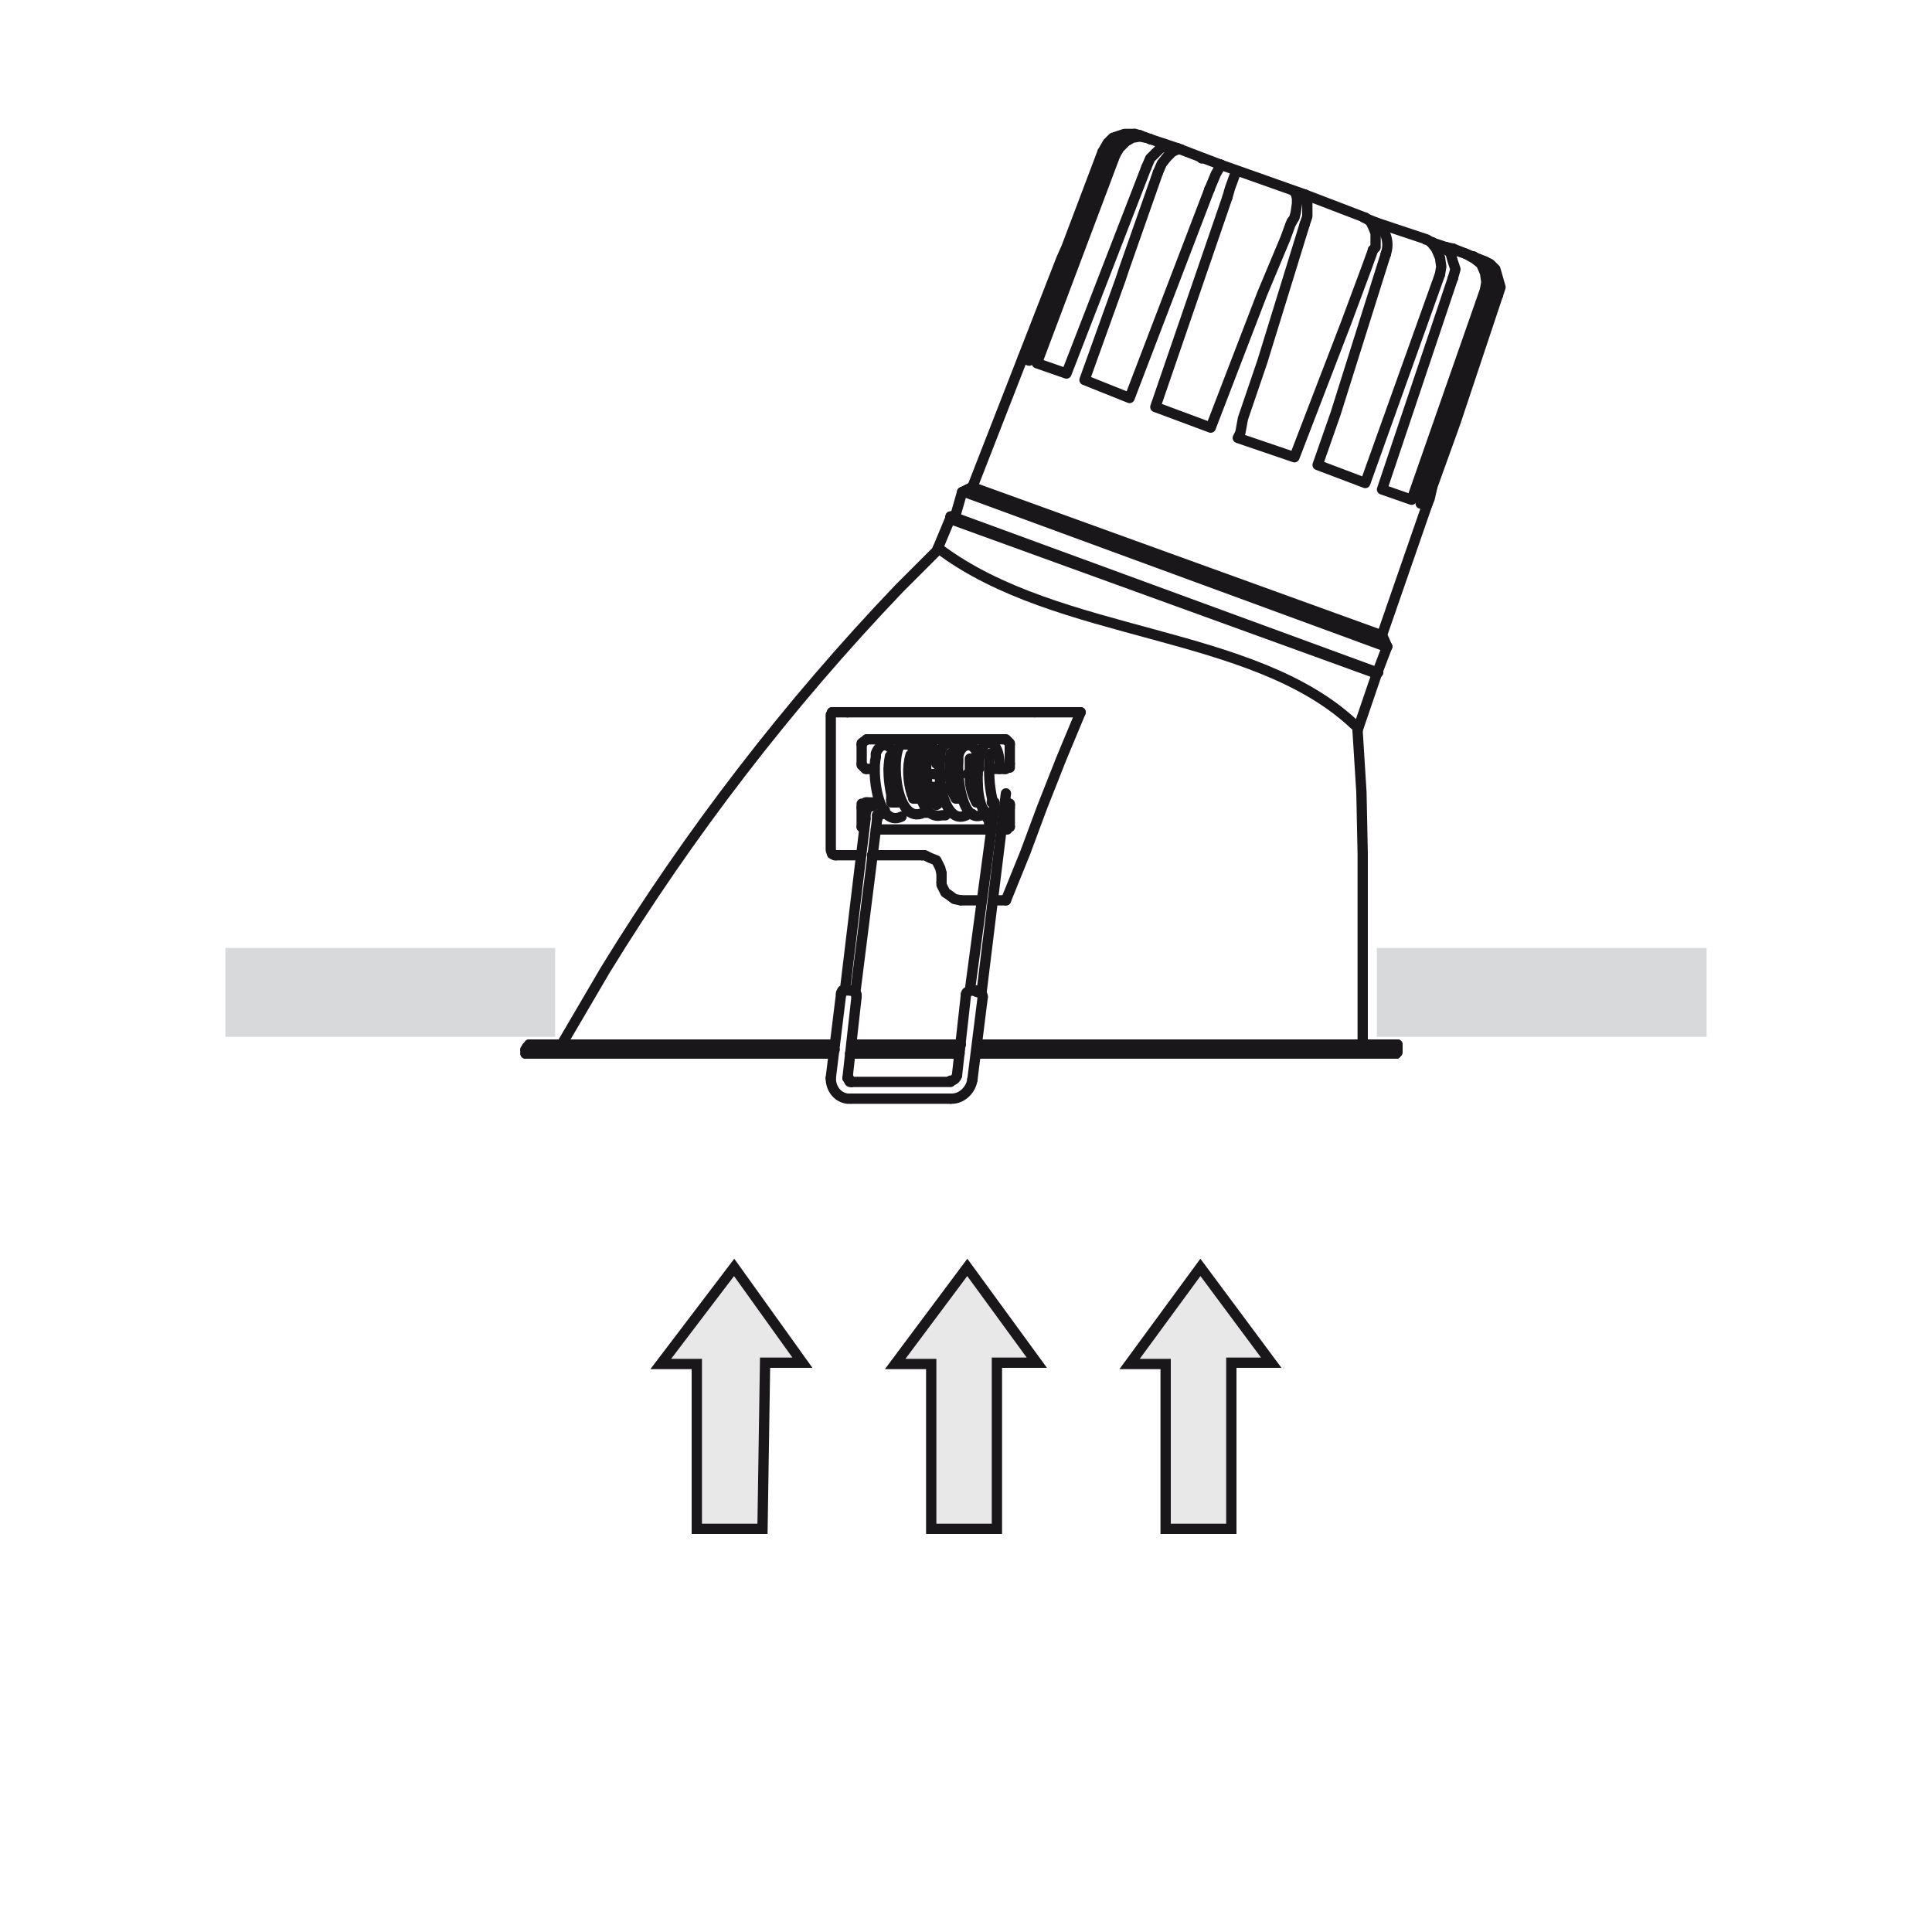<?xml version="1.0" encoding="UTF-8"?><svg id="Layer_1" xmlns="http://www.w3.org/2000/svg" viewBox="0 0 150 150"><polygon points="90.5 118.7 90.5 105.9 87.7 105.9 93.2 98.4 98.7 105.8 95.6 105.8 95.6 118.7 90.5 118.7" style="fill:#e8e8e8; stroke:#1a171b; stroke-miterlimit:3.9; stroke-width:.8px;"/><polygon points="72.3 118.7 72.3 105.9 69.5 105.9 75.1 98.4 80.5 105.8 77.4 105.8 77.4 118.7 72.3 118.7" style="fill:#e8e8e8; stroke:#1a171b; stroke-miterlimit:3.9; stroke-width:.8px;"/><polygon points="54.1 118.7 54.1 105.9 51.3 105.9 57 98.4 62.3 105.8 59.4 105.8 59.2 118.7 54.1 118.7" style="fill:#e8e8e8; stroke:#1a171b; stroke-miterlimit:3.9; stroke-width:.8px;"/><rect x="106.9" y="73.6" width="25.6" height="6.9" style="fill:#d8d9da;"/><rect x="17.5" y="73.6" width="25.6" height="6.9" style="fill:#d8d9da;"/><polyline points="78 64.4 78.1 64.4 78.2 64.4 78.2 64.3 78.4 64.2 78.4 64.2" style="fill:none; stroke:#1a171b; stroke-linecap:round; stroke-linejoin:round; stroke-width:.8px;"/><polyline points="78.4 62.7 78.4 62.5 78.4 62.5" style="fill:none; stroke:#1a171b; stroke-linecap:round; stroke-linejoin:round; stroke-width:.8px;"/><line x1="75.7" y1="60.9" x2="75.9" y2="60.9" style="fill:none; stroke:#1a171b; stroke-linecap:round; stroke-linejoin:round; stroke-width:.8px;"/><line x1="78.4" y1="62.7" x2="78.4" y2="64.2" style="fill:none; stroke:#1a171b; stroke-linecap:round; stroke-linejoin:round; stroke-width:.8px;"/><line x1="78.4" y1="62.4" x2="78.4" y2="62.5" style="fill:none; stroke:#1a171b; stroke-linecap:round; stroke-linejoin:round; stroke-width:.8px;"/><polyline points="78 64.4 77.8 64.4 77.7 64.4" style="fill:none; stroke:#1a171b; stroke-linecap:round; stroke-linejoin:round; stroke-width:.8px;"/><line x1="83.9" y1="55.3" x2="83.8" y2="55.3" style="fill:none; stroke:#1a171b; stroke-linecap:round; stroke-linejoin:round; stroke-width:.8px;"/><path d="M80.4,55.3h3.4" style="fill:none; stroke:#1a171b; stroke-linecap:round; stroke-linejoin:round; stroke-width:.8px;"/><polyline points="64.6 55.3 64.8 55.3 64.9 55.3 65.3 55.3 65.8 55.3" style="fill:none; stroke:#1a171b; stroke-linecap:round; stroke-linejoin:round; stroke-width:.8px;"/><polyline points="76.8 64.4 74.9 64.4 73.2 64.4 71.6 64.4 68 64.4" style="fill:none; stroke:#1a171b; stroke-linecap:round; stroke-linejoin:round; stroke-width:.8px;"/><polyline points="66.9 64.2 66.9 64.2 67.1 64.4" style="fill:none; stroke:#1a171b; stroke-linecap:round; stroke-linejoin:round; stroke-width:.8px;"/><polyline points="66.9 64.2 66.9 63.5 66.9 62.7" style="fill:none; stroke:#1a171b; stroke-linecap:round; stroke-linejoin:round; stroke-width:.8px;"/><polyline points="67.3 62.3 67.2 62.3 67.1 62.4 66.9 62.4 66.9 62.5 66.9 62.7" style="fill:none; stroke:#1a171b; stroke-linecap:round; stroke-linejoin:round; stroke-width:.8px;"/><line x1="67.3" y1="62.3" x2="68.3" y2="62.3" style="fill:none; stroke:#1a171b; stroke-linecap:round; stroke-linejoin:round; stroke-width:.8px;"/><polyline points="69.7 61.7 69.7 61.9 69.5 62 69.2 62.1" style="fill:none; stroke:#1a171b; stroke-linecap:round; stroke-linejoin:round; stroke-width:.8px;"/><polyline points="69 59.7 69.3 59.7 69.5 59.8" style="fill:none; stroke:#1a171b; stroke-linecap:round; stroke-linejoin:round; stroke-width:.8px;"/><line x1="67.9" y1="59.7" x2="67.3" y2="59.7" style="fill:none; stroke:#1a171b; stroke-linecap:round; stroke-linejoin:round; stroke-width:.8px;"/><polyline points="66.9 59.3 66.9 59.4 67.1 59.6 67.1 59.6 67.2 59.7 67.3 59.7" style="fill:none; stroke:#1a171b; stroke-linecap:round; stroke-linejoin:round; stroke-width:.8px;"/><polyline points="66.9 59.3 66.9 58.6 66.9 57.8" style="fill:none; stroke:#1a171b; stroke-linecap:round; stroke-linejoin:round; stroke-width:.8px;"/><polyline points="67.3 57.4 66.9 57.7 66.9 57.8 66.9 57.8" style="fill:none; stroke:#1a171b; stroke-linecap:round; stroke-linejoin:round; stroke-width:.8px;"/><polyline points="67.3 57.4 68.7 57.4 70.2 57.4 71.6 57.4 73.2 57.4 75.5 57.4 78 57.4" style="fill:none; stroke:#1a171b; stroke-linecap:round; stroke-linejoin:round; stroke-width:.8px;"/><polyline points="78.4 57.8 78.4 57.7 78.1 57.4 78 57.4" style="fill:none; stroke:#1a171b; stroke-linecap:round; stroke-linejoin:round; stroke-width:.8px;"/><polyline points="78.4 57.8 78.4 58.5 78.4 59.3" style="fill:none; stroke:#1a171b; stroke-linecap:round; stroke-linejoin:round; stroke-width:.8px;"/><polyline points="78 59.7 78.1 59.7 78.2 59.6 78.4 59.6 78.4 59.4 78.4 59.3" style="fill:none; stroke:#1a171b; stroke-linecap:round; stroke-linejoin:round; stroke-width:.8px;"/><polyline points="78 59.7 77.2 59.7 76.8 59.7" style="fill:none; stroke:#1a171b; stroke-linecap:round; stroke-linejoin:round; stroke-width:.8px;"/><polyline points="75.5 60.1 75.5 60 75.9 59.8" style="fill:none; stroke:#1a171b; stroke-linecap:round; stroke-linejoin:round; stroke-width:.8px;"/><line x1="77" y1="62.3" x2="77.2" y2="62.3" style="fill:none; stroke:#1a171b; stroke-linecap:round; stroke-linejoin:round; stroke-width:.8px;"/><polyline points="78.4 62.5 78.4 62.5 78.2 62.4 78.2 62.3 78.1 62.3" style="fill:none; stroke:#1a171b; stroke-linecap:round; stroke-linejoin:round; stroke-width:.8px;"/><path d="M65.8,55.3h14.5" style="fill:none; stroke:#1a171b; stroke-linecap:round; stroke-linejoin:round; stroke-width:.8px;"/><path d="M75.9,81.5h32.5" style="fill:none; stroke:#1a171b; stroke-linecap:round; stroke-linejoin:round; stroke-width:.8px;"/><polyline points="66.1 81.5 66.7 81.5 69.3 81.5 74.5 81.5" style="fill:none; stroke:#1a171b; stroke-linecap:round; stroke-linejoin:round; stroke-width:.8px;"/><path d="M40.8,81.5h24" style="fill:none; stroke:#1a171b; stroke-linecap:round; stroke-linejoin:round; stroke-width:.8px;"/><polyline points="41.1 81.1 40.9 81.4 40.8 81.5" style="fill:none; stroke:#1a171b; stroke-linecap:round; stroke-linejoin:round; stroke-width:.8px;"/><polyline points="108.5 81.5 108.5 81.3 108.5 81.1" style="fill:none; stroke:#1a171b; stroke-linecap:round; stroke-linejoin:round; stroke-width:.8px;"/><polyline points="40.8 81.8 40.8 81.7 40.8 81.5" style="fill:none; stroke:#1a171b; stroke-linecap:round; stroke-linejoin:round; stroke-width:.8px;"/><polyline points="108.5 81.7 108.4 81.7 108.4 81.8" style="fill:none; stroke:#1a171b; stroke-linecap:round; stroke-linejoin:round; stroke-width:.8px;"/><path d="M64.8,81.1h-23.7" style="fill:none; stroke:#1a171b; stroke-linecap:round; stroke-linejoin:round; stroke-width:.8px;"/><polyline points="74.6 81.1 71.1 81.1 66.1 81.1" style="fill:none; stroke:#1a171b; stroke-linecap:round; stroke-linejoin:round; stroke-width:.8px;"/><path d="M108.5,81.1h-32.6" style="fill:none; stroke:#1a171b; stroke-linecap:round; stroke-linejoin:round; stroke-width:.8px;"/><path d="M64.6,81.8h-23.8" style="fill:none; stroke:#1a171b; stroke-linecap:round; stroke-linejoin:round; stroke-width:.8px;"/><polyline points="74.5 81.8 73.8 81.8 71.1 81.8 66 81.8" style="fill:none; stroke:#1a171b; stroke-linecap:round; stroke-linejoin:round; stroke-width:.8px;"/><path d="M108.4,81.8h-32.6" style="fill:none; stroke:#1a171b; stroke-linecap:round; stroke-linejoin:round; stroke-width:.8px;"/><polyline points="64.9 66.4 64.8 66.4 64.6 66.3 64.5 66 64.5 55.5 64.6 55.3 64.6 55.3" style="fill:none; stroke:#1a171b; stroke-linecap:round; stroke-linejoin:round; stroke-width:.8px;"/><polyline points="67.7 66.4 69.6 66.4 71.6 66.4" style="fill:none; stroke:#1a171b; stroke-linecap:round; stroke-linejoin:round; stroke-width:.8px;"/><polyline points="64.9 66.4 66.2 66.4 66.8 66.4" style="fill:none; stroke:#1a171b; stroke-linecap:round; stroke-linejoin:round; stroke-width:.8px;"/><polyline points="73.1 67.8 73 67.4 72.7 66.8 72.2 66.6 71.8 66.4 71.6 66.4" style="fill:none; stroke:#1a171b; stroke-linecap:round; stroke-linejoin:round; stroke-width:.8px;"/><polyline points="73.1 67.8 73.1 68.5 73.1 68.5" style="fill:none; stroke:#1a171b; stroke-linecap:round; stroke-linejoin:round; stroke-width:.8px;"/><polyline points="74.6 69.9 74.1 69.8 73.7 69.5 73.4 69.3 73.1 68.7 73.1 68.5" style="fill:none; stroke:#1a171b; stroke-linecap:round; stroke-linejoin:round; stroke-width:.8px;"/><line x1="77.1" y1="69.9" x2="78.1" y2="69.9" style="fill:none; stroke:#1a171b; stroke-linecap:round; stroke-linejoin:round; stroke-width:.8px;"/><polyline points="74.6 69.9 75.1 69.9 76.2 69.9" style="fill:none; stroke:#1a171b; stroke-linecap:round; stroke-linejoin:round; stroke-width:.8px;"/><polyline points="78.1 69.9 79.6 66.2 80.9 62.7 82.4 58.9 83.9 55.3" style="fill:none; stroke:#1a171b; stroke-linecap:round; stroke-linejoin:round; stroke-width:.8px;"/><path d="M72.8,42.6h.1c9.3,7,24.4,6.2,32.3,13.7h.1" style="fill:none; stroke:#1a171b; stroke-linecap:round; stroke-linejoin:round; stroke-width:.8px;"/><polyline points="105.4 56.7 105.7 61.5 105.8 66.3 105.8 71.3 105.8 81.1" style="fill:none; stroke:#1a171b; stroke-linecap:round; stroke-linejoin:round; stroke-width:.8px;"/><path d="M43.6,81.1l3.4-5.8c6.5-10.6,14.2-20.6,22.8-29.6l3.1-3.1" style="fill:none; stroke:#1a171b; stroke-linecap:round; stroke-linejoin:round; stroke-width:.8px;"/><polyline points="77.2 62.4 77.2 62.4 77.2 62.5 77.2 62.5 77.2 62.7" style="fill:none; stroke:#1a171b; stroke-linecap:round; stroke-linejoin:round; stroke-width:.8px;"/><line x1="65.8" y1="83.7" x2="65.8" y2="83.7" style="fill:none; stroke:#1a171b; stroke-linecap:round; stroke-linejoin:round; stroke-width:.8px;"/><line x1="66.1" y1="84" x2="66.1" y2="84" style="fill:none; stroke:#1a171b; stroke-linecap:round; stroke-linejoin:round; stroke-width:.8px;"/><path d="M106.9,52.3h0l-33.1-12h0" style="fill:none; stroke:#1a171b; stroke-linecap:round; stroke-linejoin:round; stroke-width:.8px;"/><path d="M107,52.2h-.1l-33-12.1h-.1" style="fill:none; stroke:#1a171b; stroke-linecap:round; stroke-linejoin:round; stroke-width:.8px;"/><polyline points="66.5 77.4 66.5 77.4 66.5 77.4 66.5 77.4 66.5 77.2 66.5 77.2 66.5 77.2 66.4 77.1 66.4 77.1 66.2 76.9 66.1 76.9 66 76.9" style="fill:none; stroke:#1a171b; stroke-linecap:round; stroke-linejoin:round; stroke-width:.8px;"/><polyline points="66 76.9 66 76.9 66 76.9 65.8 76.9 65.7 76.9 65.7 76.9 65.6 76.9 65.4 76.9 65.3 77.1 65.3 77.1 65.3 77.2 65.3 77.2" style="fill:none; stroke:#1a171b; stroke-linecap:round; stroke-linejoin:round; stroke-width:.8px;"/><path d="M76.3,77.4h0c0-.3-.2-.3-.5-.4h0" style="fill:none; stroke:#1a171b; stroke-linecap:round; stroke-linejoin:round; stroke-width:.8px;"/><path d="M75.8,76.9h0c-.3,0-.8,0-.8,.3h0" style="fill:none; stroke:#1a171b; stroke-linecap:round; stroke-linejoin:round; stroke-width:.8px;"/><path d="M66.1,84h-.1q-.1,0-.1-.3h0" style="fill:none; stroke:#1a171b; stroke-linecap:round; stroke-linejoin:round; stroke-width:.8px;"/><path d="M64.5,83.7h0c0,.8,.5,1.5,1.3,1.6,0,0,0,0,.1,0h.1" style="fill:none; stroke:#1a171b; stroke-linecap:round; stroke-linejoin:round; stroke-width:.8px;"/><path d="M74.3,83.5h0c-.1,.3-.3,.4-.5,.4h0" style="fill:none; stroke:#1a171b; stroke-linecap:round; stroke-linejoin:round; stroke-width:.8px;"/><path d="M73.8,85.3h.1c.8,0,1.5-.7,1.6-1.5h0" style="fill:none; stroke:#1a171b; stroke-linecap:round; stroke-linejoin:round; stroke-width:.8px;"/><line x1="41.1" y1="81.1" x2="41.1" y2="81.1" style="fill:none; stroke:#1a171b; stroke-linecap:round; stroke-linejoin:round; stroke-width:.8px;"/><polyline points="108.5 81.5 108.5 81.5 108.5 81.4" style="fill:none; stroke:#1a171b; stroke-linecap:round; stroke-linejoin:round; stroke-width:.8px;"/><polyline points="41.1 81.1 40.9 81.3 40.9 81.4" style="fill:none; stroke:#1a171b; stroke-linecap:round; stroke-linejoin:round; stroke-width:.8px;"/><polyline points="108.4 81.8 108.4 81.7 108.5 81.5" style="fill:none; stroke:#1a171b; stroke-linecap:round; stroke-linejoin:round; stroke-width:.8px;"/><polyline points="68.1 63.3 68.3 63.3 68.3 63.2 68.4 63.2 68.5 63.2 68.7 62.9" style="fill:none; stroke:#1a171b; stroke-linecap:round; stroke-linejoin:round; stroke-width:.8px;"/><path d="M68.1,62.3h-.1c0,.1-.1,.3-.3,.3h-.1" style="fill:none; stroke:#1a171b; stroke-linecap:round; stroke-linejoin:round; stroke-width:.8px;"/><path d="M68.1,63.6h0v-.3h0" style="fill:none; stroke:#1a171b; stroke-linecap:round; stroke-linejoin:round; stroke-width:.8px;"/><path d="M67.6,62.5h0c-.3,.1-.3,.4-.4,.7v.3" style="fill:none; stroke:#1a171b; stroke-linecap:round; stroke-linejoin:round; stroke-width:.8px;"/><path d="M76.6,63.1h0c0,.2,0,.4,.1,.5h0" style="fill:none; stroke:#1a171b; stroke-linecap:round; stroke-linejoin:round; stroke-width:.8px;"/><path d="M75.9,59.7v.3c0,1,0,1.9,.4,2.8h0" style="fill:none; stroke:#1a171b; stroke-linecap:round; stroke-linejoin:round; stroke-width:.8px;"/><path d="M77.2,62.3h-.1c-.2-.8-.3-1.6-.3-2.4h0" style="fill:none; stroke:#1a171b; stroke-linecap:round; stroke-linejoin:round; stroke-width:.8px;"/><path d="M77.6,59.7v-.3c0-2.3-1.6-2.3-1.6,0v.3" style="fill:none; stroke:#1a171b; stroke-linecap:round; stroke-linejoin:round; stroke-width:.8px;"/><path d="M75.9,59.3v-.7h0c-.3-1.1-1.3-.9-1.5,.1v.5c-.1,1.1,.3,5,2,4h.1" style="fill:none; stroke:#1a171b; stroke-linecap:round; stroke-linejoin:round; stroke-width:.8px;"/><path d="M74.3,59.3v-.7c-.1-1.1-1.1-1.2-1.3-.1v.5c-.3,1.1,.3,5.4,2.2,4.2h.3" style="fill:none; stroke:#1a171b; stroke-linecap:round; stroke-linejoin:round; stroke-width:.8px;"/><path d="M72.7,59.3v-.8c-.4-1.3-1.5-.8-1.5,.5v.7c-.1,.9,.3,4,1.9,3.6h.3l.3-.3" style="fill:none; stroke:#1a171b; stroke-linecap:round; stroke-linejoin:round; stroke-width:.8px;"/><polyline points="72.3 62 72.6 61.2 72.6 61.1" style="fill:none; stroke:#1a171b; stroke-linecap:round; stroke-linejoin:round; stroke-width:.8px;"/><path d="M71.1,59.3h0v-.7c0-.3-.3-.8-.7-.8h-.5c-.8,1.1-.3,6.3,1.8,5.3h.4" style="fill:none; stroke:#1a171b; stroke-linecap:round; stroke-linejoin:round; stroke-width:.8px;"/><path d="M69.5,59.3v-.3h0c-.1-1.2-1.1-1.6-1.5-.5h0v.3c-.3,1.1,.1,5.5,2,4.6" style="fill:none; stroke:#1a171b; stroke-linecap:round; stroke-linejoin:round; stroke-width:.8px;"/><path d="M69.7,62h0v.3h-.5v-.3h0v-.3c-.2-1-.3-2-.1-3h0" style="fill:none; stroke:#1a171b; stroke-linecap:round; stroke-linejoin:round; stroke-width:.8px;"/><path d="M71.4,62h-.5v-.3h-.1c-.3-1-.4-2.1-.1-3.1h0" style="fill:none; stroke:#1a171b; stroke-linecap:round; stroke-linejoin:round; stroke-width:.8px;"/><path d="M73,62h0c0,.2-.1,.4-.3,.5h0c-.8-.5-.9-3.1-.7-4h0" style="fill:none; stroke:#1a171b; stroke-linecap:round; stroke-linejoin:round; stroke-width:.8px;"/><path d="M74.6,62h-.4l-.4-.8v-.4c-.1-.8-.1-1.5,0-2.3h0" style="fill:none; stroke:#1a171b; stroke-linecap:round; stroke-linejoin:round; stroke-width:.8px;"/><path d="M76.1,62.3h-.3c-.3-.6-.5-1.2-.5-1.9v-1.2h0v-.3h.1" style="fill:none; stroke:#1a171b; stroke-linecap:round; stroke-linejoin:round; stroke-width:.8px;"/><path d="M76.8,59.7v-.3c0-.3,0-.6,.1-.9h0" style="fill:none; stroke:#1a171b; stroke-linecap:round; stroke-linejoin:round; stroke-width:.8px;"/><line x1="75.5" y1="83.8" x2="75.5" y2="83.8" style="fill:none; stroke:#1a171b; stroke-linecap:round; stroke-linejoin:round; stroke-width:.8px;"/><line x1="65.3" y1="77.2" x2="64.5" y2="83.7" style="fill:none; stroke:#1a171b; stroke-linecap:round; stroke-linejoin:round; stroke-width:.8px;"/><line x1="65.8" y1="83.7" x2="66.5" y2="77.4" style="fill:none; stroke:#1a171b; stroke-linecap:round; stroke-linejoin:round; stroke-width:.8px;"/><line x1="75.5" y1="83.8" x2="76.3" y2="77.4" style="fill:none; stroke:#1a171b; stroke-linecap:round; stroke-linejoin:round; stroke-width:.8px;"/><line x1="75" y1="77.2" x2="74.3" y2="83.5" style="fill:none; stroke:#1a171b; stroke-linecap:round; stroke-linejoin:round; stroke-width:.8px;"/><line x1="66.1" y1="85.3" x2="73.8" y2="85.3" style="fill:none; stroke:#1a171b; stroke-linecap:round; stroke-linejoin:round; stroke-width:.8px;"/><line x1="73.8" y1="84" x2="66.1" y2="84" style="fill:none; stroke:#1a171b; stroke-linecap:round; stroke-linejoin:round; stroke-width:.8px;"/><line x1="73.8" y1="40.2" x2="72.8" y2="42.6" style="fill:none; stroke:#1a171b; stroke-linecap:round; stroke-linejoin:round; stroke-width:.8px;"/><line x1="105.4" y1="56.7" x2="106.9" y2="52.3" style="fill:none; stroke:#1a171b; stroke-linecap:round; stroke-linejoin:round; stroke-width:.8px;"/><line x1="73.8" y1="40.1" x2="73.8" y2="40.2" style="fill:none; stroke:#1a171b; stroke-linecap:round; stroke-linejoin:round; stroke-width:.8px;"/><line x1="106.9" y1="52.3" x2="107" y2="52.2" style="fill:none; stroke:#1a171b; stroke-linecap:round; stroke-linejoin:round; stroke-width:.8px;"/><line x1="72.7" y1="60.1" x2="71.9" y2="60.1" style="fill:none; stroke:#1a171b; stroke-linecap:round; stroke-linejoin:round; stroke-width:.8px;"/><line x1="74.3" y1="60.1" x2="73.5" y2="60.1" style="fill:none; stroke:#1a171b; stroke-linecap:round; stroke-linejoin:round; stroke-width:.8px;"/><line x1="75.9" y1="60.1" x2="75.1" y2="60.1" style="fill:none; stroke:#1a171b; stroke-linecap:round; stroke-linejoin:round; stroke-width:.8px;"/><line x1="73.7" y1="61.1" x2="74.3" y2="61.1" style="fill:none; stroke:#1a171b; stroke-linecap:round; stroke-linejoin:round; stroke-width:.8px;"/><line x1="72" y1="61.1" x2="72.7" y2="61.1" style="fill:none; stroke:#1a171b; stroke-linecap:round; stroke-linejoin:round; stroke-width:.8px;"/><line x1="77.2" y1="62.4" x2="77.2" y2="62.3" style="fill:none; stroke:#1a171b; stroke-linecap:round; stroke-linejoin:round; stroke-width:.8px;"/><line x1="76.3" y1="62.8" x2="76.6" y2="63.1" style="fill:none; stroke:#1a171b; stroke-linecap:round; stroke-linejoin:round; stroke-width:.8px;"/><line x1="76.8" y1="63.8" x2="76.8" y2="64.4" style="fill:none; stroke:#1a171b; stroke-linecap:round; stroke-linejoin:round; stroke-width:.8px;"/><line x1="67.2" y1="63.6" x2="65.6" y2="76.9" style="fill:none; stroke:#1a171b; stroke-linecap:round; stroke-linejoin:round; stroke-width:.8px;"/><line x1="66.4" y1="77.1" x2="68.1" y2="63.6" style="fill:none; stroke:#1a171b; stroke-linecap:round; stroke-linejoin:round; stroke-width:.8px;"/><line x1="76.2" y1="77.1" x2="78.1" y2="61.6" style="fill:none; stroke:#1a171b; stroke-linecap:round; stroke-linejoin:round; stroke-width:.8px;"/><line x1="77.2" y1="62.7" x2="75.3" y2="76.9" style="fill:none; stroke:#1a171b; stroke-linecap:round; stroke-linejoin:round; stroke-width:.8px;"/><polyline points="112.8 21.6 112.8 21.6 112.8 21.6" style="fill:none; stroke:#1a171b; stroke-linecap:round; stroke-linejoin:round; stroke-width:.8px;"/><polyline points="90.5 11.4 90.1 11.5 89.7 11.9 89.3 12.3 89 13" style="fill:none; stroke:#1a171b; stroke-linecap:round; stroke-linejoin:round; stroke-width:.8px;"/><polyline points="112.8 21.6 113 20.9 112.8 20.3 112.6 19.6 112 19.2" style="fill:none; stroke:#1a171b; stroke-linecap:round; stroke-linejoin:round; stroke-width:.8px;"/><polyline points="93.9 14.7 93.9 14.7 93.9 14.7" style="fill:none; stroke:#1a171b; stroke-linecap:round; stroke-linejoin:round; stroke-width:.8px;"/><polyline points="107.6 19.7 107.6 19.7 107.6 19.7" style="fill:none; stroke:#1a171b; stroke-linecap:round; stroke-linejoin:round; stroke-width:.8px;"/><line x1="100.9" y1="15" x2="100.9" y2="15" style="fill:none; stroke:#1a171b; stroke-linecap:round; stroke-linejoin:round; stroke-width:.8px;"/><line x1="93.3" y1="12.3" x2="93.3" y2="12.3" style="fill:none; stroke:#1a171b; stroke-linecap:round; stroke-linejoin:round; stroke-width:.8px;"/><line x1="91.4" y1="11.5" x2="94.8" y2="12.8" style="fill:none; stroke:#1a171b; stroke-linecap:round; stroke-linejoin:round; stroke-width:.8px;"/><polyline points="85.6 11.8 86 11.1 86.4 10.7 87.3 10.4 87.9 10.4 88.1 10.4" style="fill:none; stroke:#1a171b; stroke-linecap:round; stroke-linejoin:round; stroke-width:.8px;"/><polyline points="111.2 37.8 111 38.7 110.8 39.2 110.8 39.2" style="fill:none; stroke:#1a171b; stroke-linecap:round; stroke-linejoin:round; stroke-width:.8px;"/><polyline points="116.3 22.9 116.3 22.9 116.3 22.9 116.3 22.9" style="fill:none; stroke:#1a171b; stroke-linecap:round; stroke-linejoin:round; stroke-width:.8px;"/><polyline points="115.3 20.3 115.7 20.5 116.1 20.9 116.3 21.6 116.5 22.3 116.3 22.9" style="fill:none; stroke:#1a171b; stroke-linecap:round; stroke-linejoin:round; stroke-width:.8px;"/><line x1="112.8" y1="19.3" x2="112.3" y2="19.2" style="fill:none; stroke:#1a171b; stroke-linecap:round; stroke-linejoin:round; stroke-width:.8px;"/><line x1="112.3" y1="19.2" x2="112.3" y2="19.2" style="fill:none; stroke:#1a171b; stroke-linecap:round; stroke-linejoin:round; stroke-width:.8px;"/><line x1="115.3" y1="20.3" x2="112.8" y2="19.3" style="fill:none; stroke:#1a171b; stroke-linecap:round; stroke-linejoin:round; stroke-width:.8px;"/><line x1="112.8" y1="19.3" x2="112.8" y2="19.3" style="fill:none; stroke:#1a171b; stroke-linecap:round; stroke-linejoin:round; stroke-width:.8px;"/><polyline points="111.2 37.8 113 32.8 116.3 22.9" style="fill:none; stroke:#1a171b; stroke-linecap:round; stroke-linejoin:round; stroke-width:.8px;"/><line x1="88.5" y1="10.5" x2="89.3" y2="10.8" style="fill:none; stroke:#1a171b; stroke-linecap:round; stroke-linejoin:round; stroke-width:.8px;"/><line x1="89.3" y1="10.8" x2="89.3" y2="10.8" style="fill:none; stroke:#1a171b; stroke-linecap:round; stroke-linejoin:round; stroke-width:.8px;"/><line x1="91.4" y1="11.5" x2="91.4" y2="11.5" style="fill:none; stroke:#1a171b; stroke-linecap:round; stroke-linejoin:round; stroke-width:.8px;"/><line x1="89.3" y1="10.8" x2="91.4" y2="11.5" style="fill:none; stroke:#1a171b; stroke-linecap:round; stroke-linejoin:round; stroke-width:.8px;"/><line x1="115.8" y1="22.7" x2="115.8" y2="22.7" style="fill:none; stroke:#1a171b; stroke-linecap:round; stroke-linejoin:round; stroke-width:.8px;"/><polyline points="88.5 10.5 88.1 10.4 87.4 10.6 86.9 10.8 86.4 11.4 86.2 11.9" style="fill:none; stroke:#1a171b; stroke-linecap:round; stroke-linejoin:round; stroke-width:.8px;"/><polyline points="86.6 12 86.9 11.5 87.4 11 87.9 10.7 88.5 10.6 89 10.7" style="fill:none; stroke:#1a171b; stroke-linecap:round; stroke-linejoin:round; stroke-width:.8px;"/><polyline points="115.8 22.7 115.9 22 115.8 21.3 115.4 20.7 114.9 20.3 114.4 19.9" style="fill:none; stroke:#1a171b; stroke-linecap:round; stroke-linejoin:round; stroke-width:.8px;"/><polyline points="113.8 19.7 114.5 20.1 115 20.5 115.3 21.2 115.4 21.9 115.3 22.5" style="fill:none; stroke:#1a171b; stroke-linecap:round; stroke-linejoin:round; stroke-width:.8px;"/><polyline points="111.1 18.8 112.3 19.2 113.8 19.7" style="fill:none; stroke:#1a171b; stroke-linecap:round; stroke-linejoin:round; stroke-width:.8px;"/><line x1="111.2" y1="18.8" x2="111.2" y2="18.8" style="fill:none; stroke:#1a171b; stroke-linecap:round; stroke-linejoin:round; stroke-width:.8px;"/><line x1="110.7" y1="18.6" x2="110.7" y2="18.6" style="fill:none; stroke:#1a171b; stroke-linecap:round; stroke-linejoin:round; stroke-width:.8px;"/><line x1="90.9" y1="11.4" x2="90.5" y2="11.4" style="fill:none; stroke:#1a171b; stroke-linecap:round; stroke-linejoin:round; stroke-width:.8px;"/><polyline points="89.9 13.4 90.2 12.7 90.6 12.2 91 11.8 91.4 11.6 91.7 11.6" style="fill:none; stroke:#1a171b; stroke-linecap:round; stroke-linejoin:round; stroke-width:.8px;"/><polyline points="112 19.2 112 19.2 111.1 18.8" style="fill:none; stroke:#1a171b; stroke-linecap:round; stroke-linejoin:round; stroke-width:.8px;"/><polyline points="111.8 21.3 111.9 20.7 111.8 20 111.5 19.3 111.1 18.8 110.8 18.6 106.9 17.3" style="fill:none; stroke:#1a171b; stroke-linecap:round; stroke-linejoin:round; stroke-width:.8px;"/><line x1="96.1" y1="13.3" x2="96.1" y2="13.3" style="fill:none; stroke:#1a171b; stroke-linecap:round; stroke-linejoin:round; stroke-width:.8px;"/><line x1="94.8" y1="12.8" x2="101.3" y2="15.1" style="fill:none; stroke:#1a171b; stroke-linecap:round; stroke-linejoin:round; stroke-width:.8px;"/><line x1="94.8" y1="12.8" x2="94.8" y2="12.8" style="fill:none; stroke:#1a171b; stroke-linecap:round; stroke-linejoin:round; stroke-width:.8px;"/><line x1="101.3" y1="15.1" x2="106" y2="16.9" style="fill:none; stroke:#1a171b; stroke-linecap:round; stroke-linejoin:round; stroke-width:.8px;"/><line x1="94.8" y1="12.8" x2="94.8" y2="12.8" style="fill:none; stroke:#1a171b; stroke-linecap:round; stroke-linejoin:round; stroke-width:.8px;"/><line x1="107.6" y1="19.7" x2="107.6" y2="19.7" style="fill:none; stroke:#1a171b; stroke-linecap:round; stroke-linejoin:round; stroke-width:.8px;"/><polyline points="94.8 12.8 94.8 12.8 94.4 13.5 93.9 14.7" style="fill:none; stroke:#1a171b; stroke-linecap:round; stroke-linejoin:round; stroke-width:.8px;"/><polyline points="95.3 15.3 95.5 14.6 95.9 13.5 96 13.4 96.1 13.3" style="fill:none; stroke:#1a171b; stroke-linecap:round; stroke-linejoin:round; stroke-width:.8px;"/><polyline points="106 16.9 106.4 17.2 106.6 17.6 106.8 18.1 106.8 18.8 106.8 19.2 106.6 19.4" style="fill:none; stroke:#1a171b; stroke-linecap:round; stroke-linejoin:round; stroke-width:.8px;"/><polyline points="100.5 14.9 100.6 15 100.7 15.4 100.7 15.8 100.6 16.5 100.5 16.9 100.3 17.2" style="fill:none; stroke:#1a171b; stroke-linecap:round; stroke-linejoin:round; stroke-width:.8px;"/><polyline points="101.3 17.4 101.5 16.8 101.5 16.2 101.5 15.7 101.4 15.3 101.3 15.1 101.3 15.1" style="fill:none; stroke:#1a171b; stroke-linecap:round; stroke-linejoin:round; stroke-width:.8px;"/><polyline points="100.3 17.2 100.2 17.4 99.8 18.5 98 22.8 94 33.2 89.7 31.6 95.3 15.3" style="fill:none; stroke:#1a171b; stroke-linecap:round; stroke-linejoin:round; stroke-width:.8px;"/><polyline points="93.9 14.7 87.7 30.9 84.2 29.5 87 21.7 87.3 20.8 89.9 13.4" style="fill:none; stroke:#1a171b; stroke-linecap:round; stroke-linejoin:round; stroke-width:.8px;"/><polyline points="89 13 82.8 29 80.5 28.2 86.6 12" style="fill:none; stroke:#1a171b; stroke-linecap:round; stroke-linejoin:round; stroke-width:.8px;"/><polyline points="79.4 27.8 82.4 20.1 82.8 19.2 85.6 11.8" style="fill:none; stroke:#1a171b; stroke-linecap:round; stroke-linejoin:round; stroke-width:.8px;"/><line x1="110.3" y1="39.1" x2="115.8" y2="22.7" style="fill:none; stroke:#1a171b; stroke-linecap:round; stroke-linejoin:round; stroke-width:.8px;"/><polyline points="115.3 22.5 109.6 38.8 107.3 38 112.8 21.6" style="fill:none; stroke:#1a171b; stroke-linecap:round; stroke-linejoin:round; stroke-width:.8px;"/><polyline points="106.6 19.4 106.5 19.7 106.1 20.8 104.5 25.1 100.5 35.5 96.1 34 96.3 33.6 96.5 32.5 98 28.1 101.3 17.4" style="fill:none; stroke:#1a171b; stroke-linecap:round; stroke-linejoin:round; stroke-width:.8px;"/><path d="M107.3,49.3h-.1l-31.5-11.4h-.1" style="fill:none; stroke:#1a171b; stroke-linecap:round; stroke-linejoin:round; stroke-width:.8px;"/><path d="M107.7,50.2h-.1l-32.7-12h-.1" style="fill:none; stroke:#1a171b; stroke-linecap:round; stroke-linejoin:round; stroke-width:.8px;"/><polyline points="111.8 21.3 106 37.5 102.3 36.1 102.3 36.1 103.7 32.1 107.6 19.7" style="fill:none; stroke:#1a171b; stroke-linecap:round; stroke-linejoin:round; stroke-width:.8px;"/><path d="M107.6,19.7h0c.3-.9,0-1.8-.7-2.4l-1-.4" style="fill:none; stroke:#1a171b; stroke-linecap:round; stroke-linejoin:round; stroke-width:.8px;"/><polyline points="86.2 11.9 79.9 28 79.4 27.8 75.5 37.8" style="fill:none; stroke:#1a171b; stroke-linecap:round; stroke-linejoin:round; stroke-width:.8px;"/><line x1="107.3" y1="49.3" x2="110.8" y2="39.2" style="fill:none; stroke:#1a171b; stroke-linecap:round; stroke-linejoin:round; stroke-width:.8px;"/><line x1="75.5" y1="37.8" x2="74.7" y2="38.2" style="fill:none; stroke:#1a171b; stroke-linecap:round; stroke-linejoin:round; stroke-width:.8px;"/><line x1="107.7" y1="50.2" x2="107.3" y2="49.3" style="fill:none; stroke:#1a171b; stroke-linecap:round; stroke-linejoin:round; stroke-width:.8px;"/><line x1="74.7" y1="38.2" x2="74.1" y2="40.3" style="fill:none; stroke:#1a171b; stroke-linecap:round; stroke-linejoin:round; stroke-width:.8px;"/><line x1="106.9" y1="52.3" x2="107.7" y2="50.2" style="fill:none; stroke:#1a171b; stroke-linecap:round; stroke-linejoin:round; stroke-width:.8px;"/></svg>